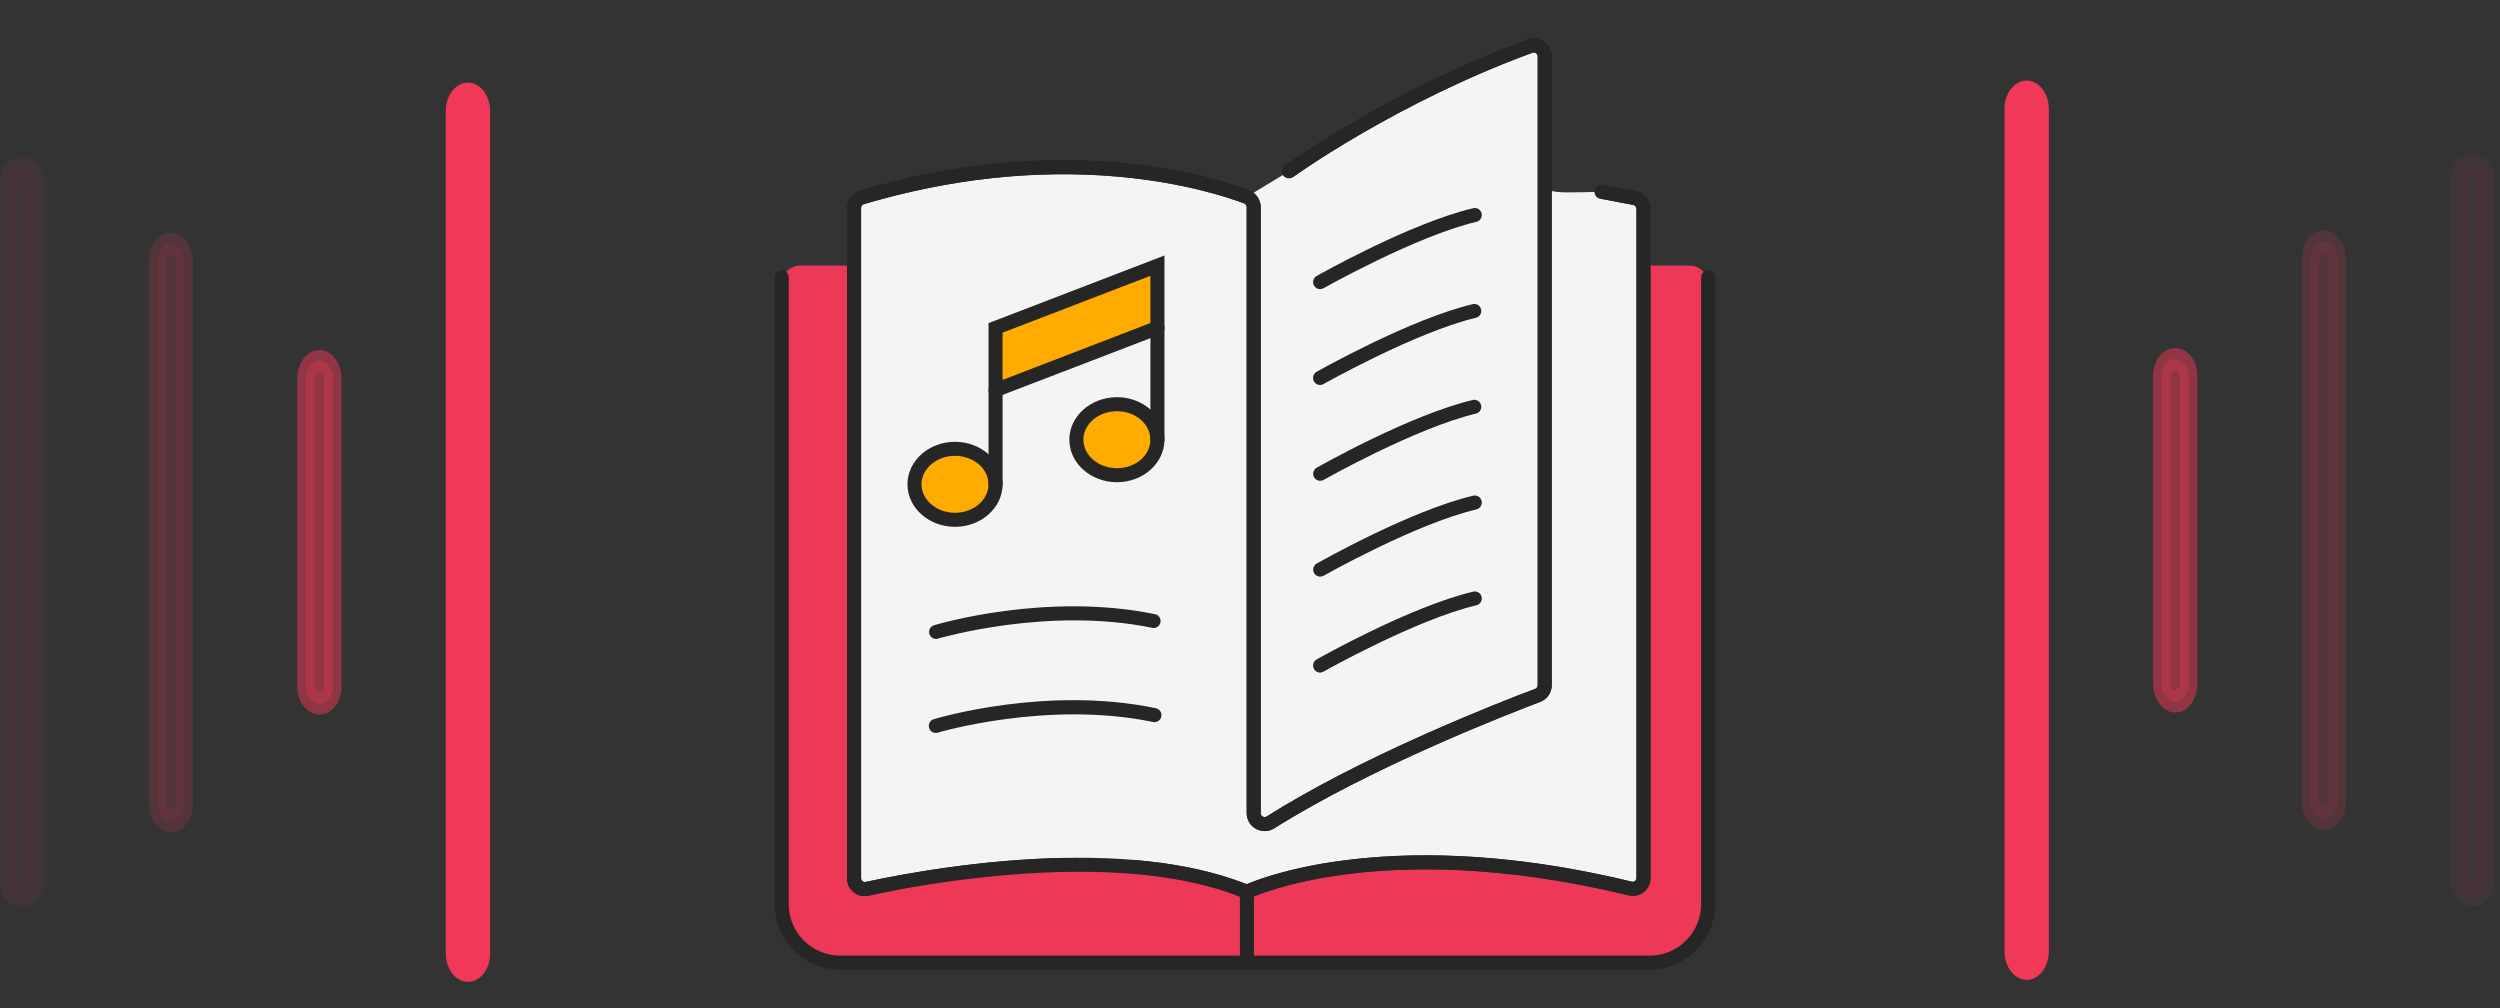 <svg width="248" height="100" viewBox="0 0 248 100" fill="none" xmlns="http://www.w3.org/2000/svg">
<rect x="0" y="0" width="248" height="100" fill="#333333" stroke="none"/>
<path d="M46.419 96.25C45.67 96.25 45.062 95.467 45.062 94.503L45.062 11.03C45.062 10.066 45.67 9.283 46.419 9.283C47.168 9.283 47.776 10.066 47.776 11.03L47.776 94.503C47.776 95.467 47.168 96.25 46.419 96.25Z" fill="#F23858"/>
<path d="M46.419 97.395C45.202 97.395 44.22 96.13 44.22 94.563L44.22 11.03C44.22 9.463 45.202 8.198 46.419 8.198C47.636 8.198 48.618 9.463 48.618 11.03L48.618 94.502C48.665 96.13 47.636 97.395 46.419 97.395ZM46.419 10.488C46.185 10.488 45.951 10.729 45.951 11.091L45.951 94.563C45.951 94.864 46.138 95.165 46.419 95.165C46.653 95.165 46.887 94.924 46.887 94.563L46.887 11.03C46.887 10.729 46.7 10.488 46.419 10.488Z" fill="#F23858"/>
<g opacity="0.7">
<path opacity="0.7" d="M31.679 69.792C30.931 69.792 30.322 69.009 30.322 68.044L30.322 37.549C30.322 36.584 30.931 35.801 31.679 35.801C32.428 35.801 33.036 36.584 33.036 37.549L33.036 68.044C33.036 69.009 32.428 69.792 31.679 69.792Z" fill="#F23858"/>
<path opacity="0.7" d="M31.679 70.877C30.463 70.877 29.48 69.611 29.48 68.044L29.48 37.548C29.48 35.981 30.463 34.716 31.679 34.716C32.896 34.716 33.879 35.981 33.879 37.548L33.879 68.044C33.925 69.611 32.943 70.877 31.679 70.877ZM31.679 36.946C31.445 36.946 31.211 37.187 31.211 37.548L31.211 68.044C31.211 68.346 31.398 68.647 31.679 68.647C31.96 68.647 32.147 68.406 32.147 68.044L32.147 37.548C32.147 37.187 31.96 36.946 31.679 36.946Z" fill="#F23858"/>
</g>
<g opacity="0.4">
<path opacity="0.4" d="M16.939 81.424C16.191 81.424 15.582 80.641 15.582 79.676L15.582 25.917C15.582 24.952 16.191 24.169 16.939 24.169C17.688 24.169 18.297 24.952 18.297 25.917L18.297 79.676C18.297 80.641 17.688 81.424 16.939 81.424Z" fill="#F23858"/>
<path opacity="0.4" d="M16.939 82.569C15.723 82.569 14.74 81.303 14.74 79.737L14.74 25.917C14.74 24.35 15.723 23.084 16.939 23.084C18.156 23.084 19.139 24.35 19.139 25.917L19.139 79.676C19.186 81.243 18.203 82.569 16.939 82.569ZM16.939 25.314C16.706 25.314 16.472 25.555 16.472 25.917L16.472 79.676C16.472 79.978 16.659 80.279 16.939 80.279C17.22 80.279 17.407 80.038 17.407 79.676L17.407 25.917C17.407 25.555 17.22 25.314 16.939 25.314Z" fill="#F23858"/>
</g>
<g opacity="0.25">
<path opacity="0.25" d="M2.199 89.078C1.451 89.078 0.842 88.415 0.842 87.632L0.842 17.901C0.842 17.117 1.451 16.455 2.199 16.455C2.948 16.455 3.556 17.117 3.556 17.901L3.556 87.632C3.556 88.476 2.948 89.078 2.199 89.078Z" fill="#F23858"/>
<path opacity="0.25" d="M2.199 90.042C0.983 90.042 0 88.957 0 87.631L0 17.901C0 16.575 0.983 15.49 2.199 15.49C3.416 15.49 4.399 16.575 4.399 17.901L4.399 87.631C4.445 88.957 3.463 90.042 2.199 90.042ZM2.199 17.418C1.965 17.418 1.731 17.659 1.731 17.901L1.731 87.631C1.731 87.933 1.919 88.114 2.199 88.114C2.48 88.114 2.667 87.872 2.667 87.631L2.667 17.901C2.667 17.659 2.48 17.418 2.199 17.418Z" fill="#F23858"/>
</g>
<path d="M201.048 9.145C201.797 9.145 202.405 9.928 202.405 10.892L202.405 94.365C202.405 95.329 201.797 96.112 201.048 96.112C200.3 96.112 199.691 95.329 199.691 94.365L199.691 10.892C199.691 9.928 200.3 9.145 201.048 9.145Z" fill="#F23858"/>
<path d="M201.048 8C202.264 8 203.247 9.265 203.247 10.832L203.247 94.365C203.247 95.932 202.264 97.197 201.048 97.197C199.831 97.197 198.848 95.932 198.848 94.365L198.848 10.893C198.802 9.265 199.831 8 201.048 8ZM201.048 94.907C201.282 94.907 201.516 94.666 201.516 94.304L201.516 10.832C201.516 10.531 201.329 10.23 201.048 10.23C200.814 10.23 200.58 10.471 200.58 10.832L200.58 94.365C200.58 94.666 200.767 94.907 201.048 94.907Z" fill="#F23858"/>
<g opacity="0.7">
<path opacity="0.7" d="M215.788 35.603C216.536 35.603 217.145 36.387 217.145 37.351L217.145 67.847C217.145 68.811 216.536 69.595 215.788 69.595C215.039 69.595 214.431 68.811 214.431 67.847L214.431 37.351C214.431 36.387 215.039 35.603 215.788 35.603Z" fill="#F23858"/>
<path opacity="0.7" d="M215.788 34.519C217.004 34.519 217.987 35.784 217.987 37.351L217.987 67.847C217.987 69.414 217.004 70.68 215.788 70.68C214.571 70.68 213.588 69.414 213.588 67.847L213.588 37.351C213.541 35.784 214.524 34.519 215.788 34.519ZM215.788 68.45C216.021 68.45 216.255 68.209 216.255 67.847L216.255 37.351C216.255 37.05 216.068 36.748 215.788 36.748C215.507 36.748 215.32 36.989 215.32 37.351L215.32 67.847C215.32 68.209 215.507 68.45 215.788 68.45Z" fill="#F23858"/>
</g>
<g opacity="0.4">
<path opacity="0.4" d="M230.527 23.971C231.276 23.971 231.884 24.755 231.884 25.719L231.884 79.479C231.884 80.443 231.276 81.227 230.527 81.227C229.779 81.227 229.17 80.443 229.17 79.479L229.17 25.719C229.17 24.755 229.779 23.971 230.527 23.971Z" fill="#F23858"/>
<path opacity="0.4" d="M230.527 22.826C231.744 22.826 232.727 24.092 232.727 25.659L232.727 79.479C232.727 81.046 231.744 82.311 230.527 82.311C229.311 82.311 228.328 81.046 228.328 79.479L228.328 25.719C228.281 24.152 229.264 22.826 230.527 22.826ZM230.527 80.082C230.761 80.082 230.995 79.841 230.995 79.479L230.995 25.719C230.995 25.418 230.808 25.116 230.527 25.116C230.247 25.116 230.059 25.358 230.059 25.719L230.059 79.479C230.059 79.841 230.247 80.082 230.527 80.082Z" fill="#F23858"/>
</g>
<g opacity="0.25">
<path opacity="0.25" d="M245.268 16.317C246.016 16.317 246.625 16.98 246.625 17.763L246.625 87.494C246.625 88.278 246.016 88.94 245.267 88.94C244.519 88.94 243.91 88.278 243.91 87.494L243.91 17.763C243.91 16.919 244.519 16.317 245.268 16.317Z" fill="#F23858"/>
<path opacity="0.25" d="M245.268 15.353C246.484 15.353 247.467 16.438 247.467 17.764L247.467 87.495C247.467 88.82 246.484 89.905 245.267 89.905C244.051 89.905 243.068 88.82 243.068 87.495L243.068 17.764C243.021 16.438 244.004 15.353 245.268 15.353ZM245.267 87.977C245.501 87.977 245.735 87.736 245.735 87.495L245.735 17.764C245.735 17.462 245.548 17.282 245.268 17.282C244.987 17.282 244.8 17.523 244.8 17.764L244.8 87.495C244.8 87.736 244.987 87.977 245.267 87.977Z" fill="#F23858"/>
</g>
<path d="M77.544 28.17V89.715C77.544 91.247 78.154 92.716 79.239 93.799C80.324 94.882 81.795 95.491 83.329 95.491H163.661C165.196 95.491 166.667 94.882 167.752 93.799C168.837 92.716 169.446 91.247 169.446 89.715V28.17C169.446 27.689 169.256 27.227 168.916 26.886C168.577 26.544 168.116 26.35 167.634 26.347H79.356C78.875 26.35 78.414 26.544 78.074 26.886C77.735 27.227 77.544 27.689 77.544 28.17V28.17Z" fill="#ED3858"/>
<path d="M163.661 96.187H83.329C81.611 96.183 79.965 95.5 78.75 94.287C77.535 93.074 76.851 91.43 76.847 89.715V27.516C76.851 27.332 76.925 27.157 77.055 27.028C77.185 26.898 77.36 26.823 77.544 26.82C77.729 26.82 77.906 26.893 78.037 27.024C78.168 27.154 78.241 27.331 78.241 27.516V89.715C78.245 91.061 78.782 92.351 79.735 93.303C80.689 94.255 81.981 94.791 83.329 94.795H163.661C165.009 94.791 166.301 94.255 167.255 93.303C168.208 92.351 168.745 91.061 168.749 89.715V27.516C168.749 27.331 168.822 27.154 168.953 27.024C169.084 26.893 169.261 26.82 169.446 26.82C169.631 26.82 169.808 26.893 169.939 27.024C170.069 27.154 170.143 27.331 170.143 27.516V89.715C170.139 91.43 169.455 93.074 168.24 94.287C167.025 95.5 165.379 96.183 163.661 96.187V96.187Z" fill="#262626"/>
<path d="M158.894 19.026L162.156 19.652C162.403 19.698 162.626 19.828 162.787 20.022C162.947 20.215 163.035 20.459 163.034 20.71V87.084C163.034 87.248 162.997 87.41 162.925 87.558C162.854 87.705 162.75 87.835 162.621 87.937C162.493 88.038 162.342 88.11 162.182 88.145C162.022 88.181 161.855 88.18 161.696 88.142C136.842 82.101 123.697 88.476 123.697 88.476C110.984 83.27 91.26 87.028 86.033 88.17C85.875 88.205 85.711 88.205 85.553 88.168C85.395 88.132 85.247 88.06 85.121 87.958C84.995 87.856 84.894 87.727 84.825 87.581C84.756 87.434 84.721 87.274 84.723 87.112V20.626C84.719 20.392 84.792 20.164 84.93 19.976C85.069 19.787 85.265 19.649 85.489 19.582C105.827 13.556 120.407 18.288 123.669 19.541L127.879 16.98C127.879 16.98 138.138 9.547 151.785 4.579C151.948 4.518 152.124 4.497 152.297 4.519C152.47 4.541 152.635 4.605 152.778 4.705C152.921 4.805 153.037 4.939 153.116 5.094C153.196 5.249 153.236 5.421 153.234 5.595C153.234 5.595 152.97 13.069 153.248 17.091C153.402 19.248 152.844 19.165 158.894 19.026Z" fill="#F4F4F4"/>
<path d="M98.76 32.526L114.818 26.347V32.777L98.829 38.761L98.76 32.526Z" fill="#FFAB00"/>
<path d="M123.711 89.242L123.432 89.116C118.54 87.112 115.431 85.846 112.309 85.289C116.309 85.609 120.226 86.347 123.683 87.711C124.617 87.307 127.837 86.068 133.288 85.359C139.17 84.579 148.913 84.315 161.863 87.46C161.92 87.476 161.981 87.478 162.039 87.465C162.097 87.453 162.151 87.428 162.198 87.391C162.243 87.354 162.279 87.307 162.303 87.254C162.328 87.201 162.339 87.143 162.337 87.084V20.71C162.336 20.622 162.305 20.537 162.249 20.469C162.194 20.4 162.116 20.353 162.03 20.334L158.755 19.708C158.665 19.693 158.578 19.66 158.502 19.611C158.425 19.561 158.359 19.497 158.308 19.422C158.257 19.346 158.222 19.261 158.206 19.171C158.189 19.081 158.191 18.989 158.211 18.901C158.245 18.72 158.349 18.56 158.5 18.456C158.652 18.352 158.838 18.311 159.019 18.344L162.295 18.97C162.7 19.048 163.065 19.264 163.327 19.582C163.589 19.899 163.732 20.298 163.731 20.71V87.084C163.736 87.355 163.677 87.623 163.561 87.868C163.444 88.112 163.272 88.326 163.059 88.494C162.846 88.661 162.597 88.776 162.331 88.831C162.065 88.886 161.791 88.879 161.528 88.81C148.844 85.734 139.309 85.971 133.552 86.722C127.308 87.53 124.032 89.088 124.004 89.102L123.711 89.242ZM85.796 88.894C85.562 88.896 85.33 88.851 85.114 88.762C84.897 88.673 84.7 88.541 84.535 88.375C84.371 88.209 84.24 88.012 84.153 87.795C84.066 87.578 84.022 87.346 84.026 87.112V20.626C84.027 20.243 84.15 19.87 84.379 19.562C84.607 19.254 84.928 19.027 85.295 18.915C94.021 16.326 102.691 15.393 111.054 16.131C117.731 16.729 122.275 18.26 123.92 18.887C124.255 19.017 124.542 19.245 124.746 19.54C124.95 19.835 125.06 20.184 125.063 20.543V80.668C125.061 80.737 125.078 80.804 125.112 80.863C125.147 80.922 125.198 80.971 125.258 81.002C125.317 81.038 125.385 81.057 125.454 81.057C125.522 81.057 125.59 81.038 125.649 81.002C129.803 78.372 135.114 75.616 141.428 72.805C146.474 70.564 150.698 68.921 152.287 68.337C152.36 68.309 152.423 68.259 152.468 68.195C152.513 68.13 152.537 68.054 152.538 67.975V5.595C152.54 5.532 152.526 5.469 152.497 5.413C152.468 5.357 152.424 5.309 152.37 5.275C152.321 5.238 152.263 5.214 152.202 5.207C152.141 5.2 152.078 5.209 152.022 5.233C138.626 10.118 128.395 17.467 128.283 17.551C128.133 17.656 127.946 17.699 127.764 17.671C127.582 17.642 127.419 17.544 127.308 17.398C127.254 17.323 127.216 17.238 127.195 17.148C127.175 17.059 127.172 16.966 127.188 16.876C127.203 16.785 127.237 16.698 127.286 16.621C127.335 16.543 127.399 16.476 127.475 16.423C127.572 16.34 137.957 8.88 151.548 3.925C151.814 3.823 152.101 3.789 152.383 3.825C152.665 3.862 152.934 3.968 153.165 4.134C153.403 4.296 153.597 4.514 153.731 4.769C153.865 5.024 153.934 5.307 153.932 5.595V67.975C153.933 68.337 153.823 68.69 153.616 68.986C153.409 69.283 153.115 69.508 152.775 69.631C150.084 70.647 136.159 76.02 126.402 82.171C126.132 82.34 125.822 82.434 125.504 82.443C125.186 82.452 124.871 82.376 124.593 82.222C124.314 82.069 124.081 81.844 123.919 81.571C123.757 81.297 123.671 80.986 123.669 80.668V20.543C123.667 20.467 123.643 20.393 123.601 20.329C123.56 20.265 123.501 20.214 123.432 20.181C121.843 19.583 117.439 18.107 110.929 17.523C102.747 16.799 94.257 17.718 85.699 20.251C85.618 20.275 85.547 20.324 85.497 20.392C85.446 20.46 85.419 20.542 85.42 20.626V87.112C85.418 87.171 85.429 87.229 85.454 87.282C85.478 87.335 85.514 87.382 85.559 87.418C85.604 87.454 85.656 87.479 85.711 87.492C85.767 87.504 85.825 87.502 85.88 87.488C89.198 86.764 97.24 85.219 105.911 85.094C101.604 85.47 95.847 86.736 86.173 88.852C86.049 88.88 85.923 88.894 85.796 88.894V88.894Z" fill="#262626"/>
<path d="M130.945 28.685C130.822 28.684 130.701 28.65 130.596 28.586C130.49 28.523 130.404 28.431 130.346 28.323C130.256 28.162 130.233 27.972 130.283 27.795C130.332 27.617 130.45 27.467 130.611 27.376C130.987 27.168 139.908 22.129 146.139 20.654C146.228 20.631 146.321 20.627 146.411 20.641C146.502 20.654 146.589 20.686 146.667 20.734C146.745 20.782 146.812 20.846 146.865 20.92C146.919 20.995 146.956 21.08 146.976 21.169C147.017 21.348 146.987 21.536 146.89 21.693C146.794 21.849 146.639 21.961 146.46 22.004C140.424 23.438 131.391 28.546 131.294 28.587C131.19 28.653 131.069 28.687 130.945 28.685V28.685Z" fill="#262626"/>
<path d="M130.945 38.191C130.824 38.19 130.704 38.157 130.599 38.096C130.494 38.035 130.407 37.948 130.346 37.843C130.255 37.68 130.232 37.488 130.281 37.308C130.331 37.129 130.449 36.976 130.611 36.882C130.987 36.674 139.908 31.635 146.139 30.16C146.312 30.133 146.49 30.173 146.635 30.27C146.781 30.368 146.884 30.517 146.924 30.687C146.965 30.858 146.939 31.037 146.853 31.189C146.767 31.342 146.627 31.456 146.46 31.51C140.424 32.944 131.391 38.051 131.294 38.093C131.19 38.159 131.069 38.193 130.945 38.191V38.191Z" fill="#262626"/>
<path d="M130.945 47.696C130.794 47.692 130.649 47.638 130.531 47.544C130.413 47.45 130.329 47.32 130.291 47.174C130.253 47.028 130.264 46.874 130.322 46.735C130.38 46.595 130.481 46.479 130.611 46.402C130.987 46.179 139.908 41.141 146.139 39.666C146.312 39.639 146.49 39.678 146.635 39.776C146.781 39.873 146.884 40.022 146.924 40.193C146.965 40.363 146.939 40.542 146.853 40.695C146.767 40.847 146.627 40.962 146.46 41.016C140.424 42.449 131.391 47.557 131.294 47.613C131.186 47.668 131.067 47.697 130.945 47.696Z" fill="#262626"/>
<path d="M130.945 57.202C130.794 57.198 130.649 57.145 130.531 57.05C130.413 56.956 130.329 56.827 130.291 56.681C130.253 56.535 130.264 56.38 130.322 56.241C130.38 56.102 130.481 55.985 130.611 55.908C130.987 55.699 139.908 50.647 146.139 49.172C146.318 49.13 146.507 49.16 146.664 49.257C146.82 49.353 146.933 49.508 146.976 49.687C147.018 49.867 146.988 50.057 146.891 50.216C146.795 50.375 146.64 50.489 146.46 50.536C140.424 51.955 131.391 57.063 131.294 57.119C131.186 57.174 131.067 57.203 130.945 57.202V57.202Z" fill="#262626"/>
<path d="M130.945 66.723C130.822 66.722 130.701 66.688 130.596 66.624C130.49 66.561 130.404 66.47 130.346 66.361C130.256 66.2 130.233 66.01 130.283 65.833C130.332 65.656 130.45 65.505 130.611 65.415C130.987 65.206 139.908 60.167 146.139 58.692C146.228 58.669 146.321 58.665 146.411 58.679C146.502 58.693 146.589 58.724 146.667 58.772C146.745 58.821 146.812 58.884 146.865 58.958C146.919 59.033 146.956 59.118 146.976 59.207C147.017 59.386 146.987 59.574 146.89 59.731C146.794 59.887 146.639 59.999 146.46 60.042C140.424 61.476 131.391 66.57 131.294 66.625C131.187 66.685 131.068 66.719 130.945 66.723Z" fill="#262626"/>
<path d="M92.836 63.382C92.674 63.376 92.52 63.314 92.399 63.206C92.278 63.099 92.199 62.953 92.174 62.793C92.15 62.633 92.181 62.47 92.264 62.331C92.346 62.193 92.475 62.087 92.627 62.032C93.087 61.893 103.917 58.692 114.665 60.947C114.825 61.002 114.96 61.115 115.043 61.263C115.126 61.411 115.152 61.585 115.116 61.751C115.08 61.917 114.985 62.064 114.848 62.164C114.71 62.265 114.541 62.312 114.372 62.297C103.987 60.125 93.142 63.326 93.031 63.354C92.969 63.377 92.902 63.387 92.836 63.382V63.382Z" fill="#262626"/>
<path d="M92.836 72.707C92.684 72.71 92.537 72.662 92.415 72.571C92.294 72.481 92.207 72.352 92.167 72.207C92.114 72.031 92.133 71.842 92.219 71.681C92.305 71.519 92.452 71.398 92.627 71.344C93.087 71.204 103.918 68.003 114.665 70.258C114.846 70.297 115.004 70.406 115.105 70.561C115.205 70.716 115.24 70.905 115.201 71.086C115.163 71.267 115.053 71.425 114.898 71.525C114.742 71.626 114.553 71.661 114.372 71.622C103.987 69.451 93.142 72.638 93.031 72.68L92.836 72.707Z" fill="#262626"/>
<path d="M123.697 96.187C123.512 96.187 123.335 96.113 123.204 95.983C123.073 95.852 123 95.675 123 95.491V88.476C123 88.292 123.073 88.115 123.204 87.984C123.335 87.854 123.512 87.78 123.697 87.78C123.882 87.78 124.059 87.854 124.19 87.984C124.32 88.115 124.394 88.292 124.394 88.476V95.491C124.39 95.674 124.316 95.849 124.186 95.979C124.056 96.109 123.881 96.183 123.697 96.187Z" fill="#262626"/>
<path d="M94.732 51.566C96.956 51.566 98.76 49.989 98.76 48.045C98.76 46.1 96.956 44.523 94.732 44.523C92.507 44.523 90.703 46.1 90.703 48.045C90.703 49.989 92.507 51.566 94.732 51.566Z" fill="#FFAB00"/>
<path d="M94.731 52.261C92.139 52.261 90.02 50.369 90.02 48.044C90.02 45.72 92.139 43.827 94.731 43.827C97.324 43.827 99.457 45.72 99.457 48.044C99.457 50.369 97.338 52.261 94.731 52.261ZM94.731 45.219C92.905 45.219 91.414 46.499 91.414 48.044C91.414 49.589 92.905 50.87 94.731 50.87C96.558 50.87 98.063 49.603 98.063 48.044C98.063 46.486 96.572 45.219 94.731 45.219Z" fill="#262626"/>
<path d="M110.803 47.14C113.028 47.14 114.832 45.564 114.832 43.619C114.832 41.674 113.028 40.098 110.803 40.098C108.579 40.098 106.775 41.674 106.775 43.619C106.775 45.564 108.579 47.14 110.803 47.14Z" fill="#FFAB00"/>
<path d="M110.804 47.836C108.197 47.836 106.078 45.943 106.078 43.618C106.078 41.294 108.197 39.401 110.804 39.401C113.41 39.401 115.515 41.294 115.515 43.618C115.515 45.943 113.396 47.836 110.804 47.836ZM110.804 40.793C108.964 40.793 107.472 42.06 107.472 43.618C107.472 45.177 108.964 46.444 110.804 46.444C112.644 46.444 114.121 45.177 114.121 43.618C114.121 42.06 112.63 40.793 110.804 40.793V40.793Z" fill="#262626"/>
<path d="M98.76 48.74C98.575 48.74 98.398 48.667 98.267 48.536C98.136 48.406 98.063 48.229 98.063 48.044V32.053L115.515 25.344V43.618C115.515 43.803 115.442 43.98 115.311 44.111C115.18 44.241 115.003 44.314 114.818 44.314C114.633 44.314 114.456 44.241 114.325 44.111C114.194 43.98 114.121 43.803 114.121 43.618V27.362L99.457 32.999V48.044C99.457 48.229 99.383 48.406 99.253 48.536C99.122 48.667 98.945 48.74 98.76 48.74V48.74Z" fill="#262626"/>
<path d="M98.76 39.388C98.619 39.387 98.481 39.344 98.364 39.265C98.248 39.185 98.157 39.073 98.105 38.942C98.041 38.771 98.048 38.581 98.124 38.414C98.199 38.247 98.338 38.117 98.509 38.052L114.567 31.872C114.653 31.839 114.745 31.823 114.837 31.826C114.929 31.828 115.02 31.849 115.104 31.887C115.188 31.924 115.264 31.978 115.327 32.044C115.39 32.111 115.44 32.19 115.473 32.276C115.506 32.361 115.522 32.453 115.519 32.545C115.517 32.637 115.496 32.728 115.459 32.812C115.421 32.896 115.367 32.971 115.3 33.035C115.234 33.098 115.155 33.147 115.069 33.18L99.011 39.346C98.93 39.373 98.845 39.387 98.76 39.388V39.388Z" fill="#262626"/>
<path d="M123.683 89.075C123.45 89.075 123.218 89.032 123 88.949C117.676 86.876 110.553 86.096 101.854 86.653C96.581 87.005 91.34 87.74 86.173 88.852C85.913 88.911 85.643 88.91 85.384 88.85C85.124 88.79 84.882 88.671 84.675 88.504C84.469 88.336 84.303 88.124 84.19 87.883C84.078 87.642 84.022 87.378 84.026 87.112V20.626C84.027 20.243 84.15 19.87 84.379 19.562C84.607 19.254 84.928 19.027 85.295 18.915C94.021 16.326 102.691 15.393 111.054 16.131C117.731 16.729 122.276 18.26 123.92 18.887C124.255 19.017 124.542 19.245 124.746 19.54C124.95 19.835 125.06 20.184 125.063 20.543V80.668C125.061 80.737 125.078 80.804 125.113 80.863C125.147 80.922 125.198 80.971 125.259 81.002C125.317 81.038 125.385 81.057 125.454 81.057C125.522 81.057 125.59 81.038 125.649 81.002C129.803 78.372 135.114 75.616 141.428 72.805C146.474 70.564 150.698 68.921 152.287 68.337C152.36 68.309 152.424 68.259 152.468 68.195C152.513 68.13 152.537 68.054 152.538 67.975V5.595C152.54 5.532 152.526 5.469 152.497 5.413C152.468 5.357 152.424 5.309 152.37 5.275C152.321 5.238 152.263 5.214 152.202 5.207C152.141 5.2 152.079 5.209 152.022 5.233C138.626 10.118 128.395 17.467 128.283 17.551C128.133 17.656 127.947 17.699 127.765 17.671C127.582 17.642 127.419 17.544 127.308 17.398C127.254 17.323 127.216 17.238 127.195 17.148C127.175 17.059 127.172 16.966 127.188 16.876C127.203 16.785 127.237 16.698 127.286 16.621C127.335 16.543 127.4 16.476 127.475 16.423C127.572 16.34 137.957 8.88 151.548 3.925C151.814 3.823 152.101 3.789 152.383 3.825C152.665 3.862 152.934 3.968 153.165 4.134C153.403 4.296 153.597 4.514 153.731 4.769C153.865 5.024 153.934 5.307 153.932 5.595V67.975C153.933 68.337 153.823 68.69 153.616 68.986C153.409 69.283 153.115 69.508 152.775 69.631C150.084 70.647 136.159 76.02 126.402 82.171C126.132 82.34 125.822 82.434 125.504 82.443C125.186 82.452 124.871 82.376 124.593 82.222C124.314 82.069 124.081 81.844 123.919 81.571C123.757 81.297 123.671 80.986 123.669 80.668V20.543C123.667 20.467 123.643 20.393 123.602 20.329C123.56 20.265 123.501 20.214 123.432 20.181C121.843 19.583 117.439 18.107 110.929 17.523C102.747 16.799 94.258 17.718 85.699 20.251C85.618 20.275 85.547 20.324 85.497 20.392C85.447 20.46 85.42 20.542 85.42 20.626V87.112C85.418 87.171 85.429 87.228 85.454 87.282C85.478 87.335 85.514 87.382 85.559 87.418C85.604 87.454 85.656 87.479 85.711 87.491C85.767 87.504 85.825 87.502 85.88 87.488C91.117 86.367 96.427 85.623 101.771 85.261C110.678 84.704 117.982 85.498 123.502 87.655C123.61 87.697 123.729 87.697 123.837 87.655C125.203 87.084 129.05 85.706 135.378 85.122C143.435 84.37 152.343 85.15 161.863 87.46C161.92 87.476 161.981 87.478 162.039 87.465C162.097 87.453 162.151 87.428 162.198 87.391C162.243 87.354 162.279 87.307 162.304 87.254C162.328 87.201 162.339 87.143 162.337 87.084V20.71C162.336 20.622 162.305 20.537 162.249 20.469C162.194 20.4 162.116 20.353 162.03 20.334L158.755 19.708C158.665 19.693 158.579 19.66 158.502 19.611C158.425 19.561 158.359 19.497 158.308 19.422C158.257 19.346 158.222 19.261 158.206 19.171C158.189 19.081 158.191 18.989 158.211 18.901C158.245 18.72 158.349 18.56 158.5 18.456C158.652 18.352 158.838 18.311 159.019 18.344L162.295 18.97C162.7 19.048 163.065 19.264 163.327 19.582C163.589 19.899 163.732 20.298 163.731 20.71V87.084C163.736 87.355 163.677 87.623 163.561 87.868C163.444 88.112 163.273 88.326 163.059 88.494C162.846 88.661 162.597 88.776 162.331 88.831C162.066 88.886 161.791 88.879 161.529 88.81C139.421 83.452 126.694 87.975 124.366 88.935C124.151 89.03 123.918 89.077 123.683 89.075V89.075Z" fill="#262626"/>
</svg>
